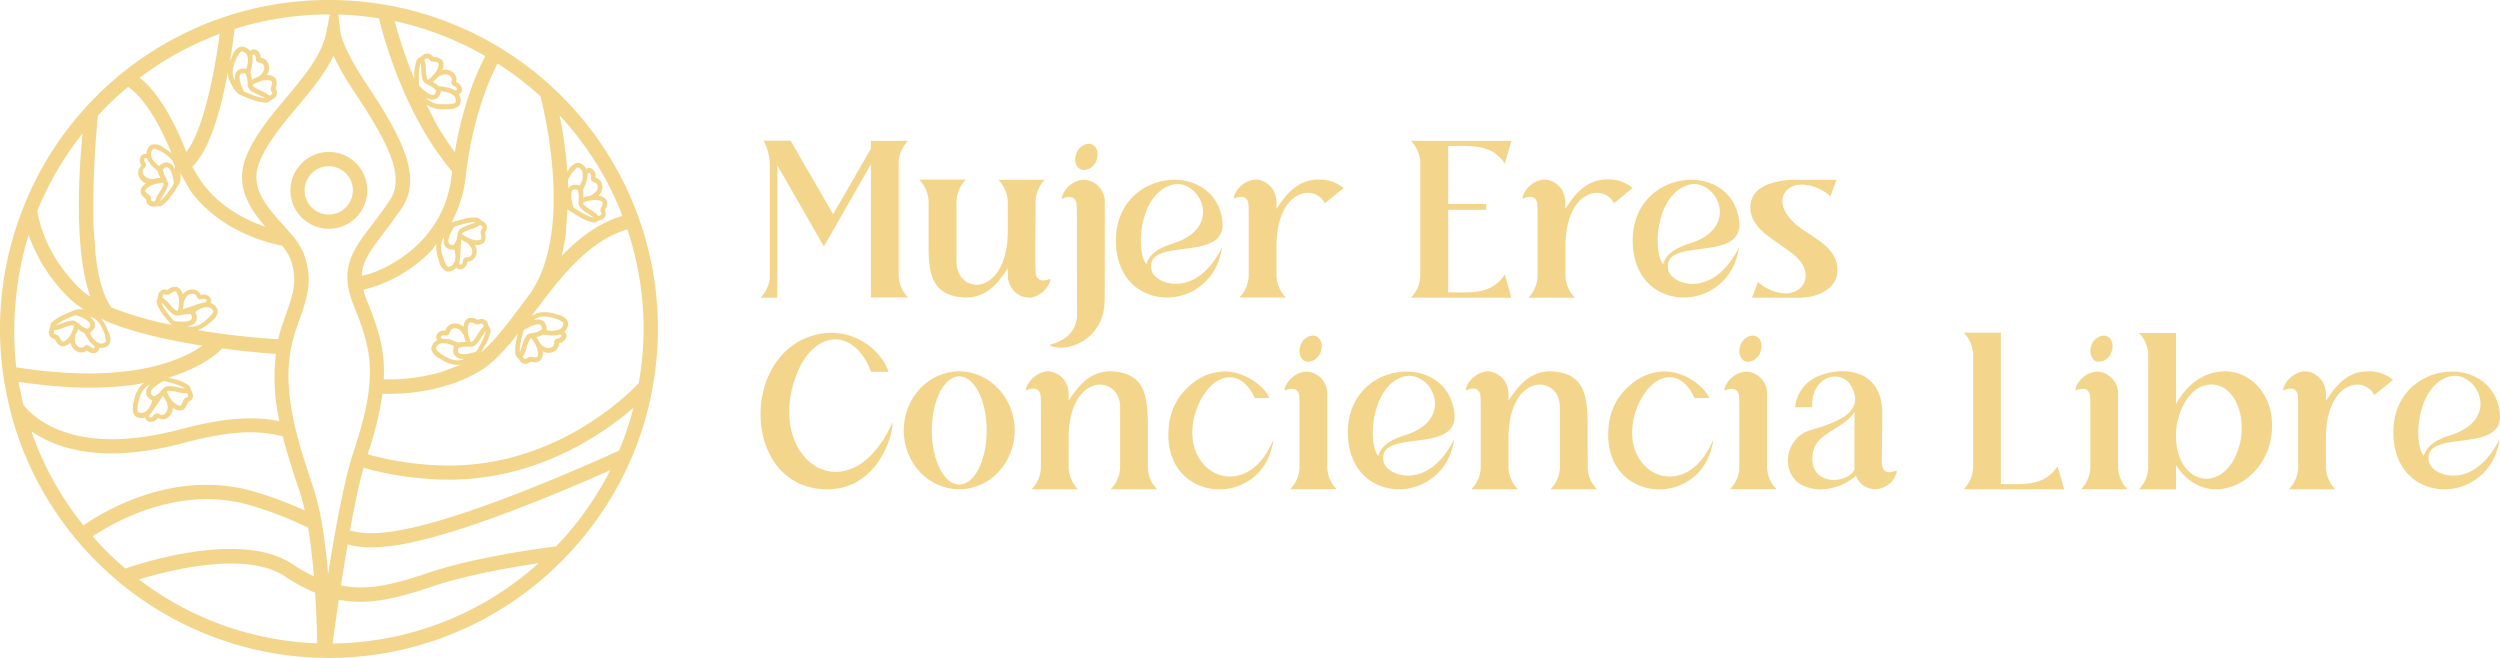 <svg xmlns="http://www.w3.org/2000/svg" id="Capa_1" data-name="Capa 1" viewBox="0 0 637.72 167.79"><defs><style>.cls-1{fill:#f3d68c;}</style></defs><title>icono mujer conciencia</title><path class="cls-1" d="M275.15,110h4.28V76.22c.57,1,11.47,20,11.87,20.72l12-21v34h9.48a8.38,8.38,0,0,1-2.4-5.54V75.54a8.26,8.26,0,0,1,2.4-5.54h-9.48v2c-2.51,4.34-9.24,16-9.64,16.73-2.06-3.6-10.79-18.67-10.84-18.78h-6.91a13,13,0,0,1,1.59,6.22V105A8.34,8.34,0,0,1,275.15,110Z" transform="translate(-81.14 -34.06)"></path><path class="cls-1" d="M343.75,110a4.63,4.63,0,0,0,1.48-.34,6.44,6.44,0,0,0,3.88-4.11.83.83,0,0,0-.17-.35,4.45,4.45,0,0,1-1.71.4,1.76,1.76,0,0,1-1.6-.91c-.28-.46-.34-.34-.4-4.16v-.23c0-4,.06-8.91.06-14.84a8.46,8.46,0,0,1,2.34-5.54H335.81a8.66,8.66,0,0,1,2.4,5.48v7.59c0,9.65-4.34,13.7-8,13.7-2.56,0-4.91-2.06-5.08-5.54V85.41a8.27,8.27,0,0,1,2.4-5.54H315.61a8.51,8.51,0,0,1,2.4,5.54V96.94c0,7.24,1,12.55,9.18,13h.63c5.71-.12,8.51-4.74,10.39-7.42v2.11a6.11,6.11,0,0,0,2.4,4.39l.63.35a4.28,4.28,0,0,0,1.48.51c.17,0,.34.06.46.06Z" transform="translate(-81.14 -34.06)"></path><path class="cls-1" d="M356.81,77.25a2.72,2.72,0,0,0,.92.17,3.5,3.5,0,0,0,3-2.23c.8-1.77.35-3.65-1-4.28a2.47,2.47,0,0,0-.92-.17,3.57,3.57,0,0,0-3,2.23C355,74.68,355.44,76.62,356.81,77.25Z" transform="translate(-81.14 -34.06)"></path><path class="cls-1" d="M353.9,84.32a1.64,1.64,0,0,1,1.6.92c.23.45.29.4.34,3,0,28.2.06,26.48,0,27-.8,5.25-5.37,6.27-7.08,6.84a6.74,6.74,0,0,0,3.08.69,11.56,11.56,0,0,0,11-10.73c.12-1.83.12-1.2.12-26.08v-.74a5.62,5.62,0,0,0-5.31-5.31A6.24,6.24,0,0,0,352,84.38a1.75,1.75,0,0,0,.11.4A4.13,4.13,0,0,1,353.9,84.32Z" transform="translate(-81.14 -34.06)"></path><path class="cls-1" d="M392.88,97.11c-3.48,7.07-8.1,9.36-11.81,9.36-3.31,0-5.88-1.83-6.22-3.6-1.66-8.79,19.46-1.42,18.09-12.5-.86-7-6.39-10.44-12.21-10.44-7.54,0-15.58,5.71-14.9,16.78.57,9,6.68,13.24,13,13.24S391.68,105.55,392.88,97.11Zm-13.3-15.75a5.42,5.42,0,0,1,1.83-.35c6.39,0,11.36,11.25-1,15.13-5.13,1.6-6.33,3.65-6.85,5.31C370.79,98,371.76,84.09,379.58,81.36Z" transform="translate(-81.14 -34.06)"></path><path class="cls-1" d="M417.14,79.87c-5.71.17-8.51,4.8-10.39,7.48V85.18a7.07,7.07,0,0,0-.92-2.8,5.9,5.9,0,0,0-3.59-2.45,1.49,1.49,0,0,1-.51-.06h-.52a6.41,6.41,0,0,0-5.36,4.45,1.63,1.63,0,0,0,.11.4,4.06,4.06,0,0,1,1.77-.45,1.65,1.65,0,0,1,1.6.91c.23.51.34.4.34,4.17v15.06a8.11,8.11,0,0,1-2.4,5.54h11.87a8.45,8.45,0,0,1-2.39-5.48V96.94c0-9.65,4.33-13.7,8-13.7a4.84,4.84,0,0,1,4.34,2.68l4.8-3.88a9.61,9.61,0,0,0-6.17-2.17Z" transform="translate(-81.14 -34.06)"></path><path class="cls-1" d="M441.05,110h25.62L465,104.07c-3.37,5.19-8.5,4.57-14.44,4.57V87.58h9.7V86.09h-9.7V71.31c5.94,0,11.07-.63,14.44,4.51L466.67,70H441.05a8.29,8.29,0,0,1,2.39,5.54v28.87A8.32,8.32,0,0,1,441.05,110Z" transform="translate(-81.14 -34.06)"></path><path class="cls-1" d="M471.41,84.27a1.65,1.65,0,0,1,1.6.91c.23.51.34.4.34,4.17v15.06A8.11,8.11,0,0,1,471,110h11.87a8.46,8.46,0,0,1-2.4-5.48V96.94c0-9.65,4.34-13.7,8.05-13.7a4.84,4.84,0,0,1,4.34,2.68L497.6,82a9.57,9.57,0,0,0-6.16-2.17h-.63c-5.7.17-8.5,4.8-10.39,7.48V85.18a6.9,6.9,0,0,0-.91-2.8,5.9,5.9,0,0,0-3.59-2.45,1.51,1.51,0,0,1-.52-.06h-.51a6.43,6.43,0,0,0-5.37,4.45,1.34,1.34,0,0,0,.12.4A4,4,0,0,1,471.41,84.27Z" transform="translate(-81.14 -34.06)"></path><path class="cls-1" d="M512.9,106.47c-3.31,0-5.88-1.83-6.22-3.6-1.65-8.79,19.46-1.42,18.09-12.5-.86-7-6.39-10.44-12.21-10.44-7.53,0-15.58,5.71-14.9,16.78.57,9,6.68,13.24,13,13.24s12.9-4.4,14.09-12.84C521.23,104.18,516.61,106.47,512.9,106.47Zm-1.48-25.11a5.37,5.37,0,0,1,1.82-.35c6.4,0,11.36,11.25-1,15.13-5.14,1.6-6.34,3.65-6.85,5.31C502.63,98,503.6,84.09,511.42,81.36Z" transform="translate(-81.14 -34.06)"></path><path class="cls-1" d="M539.67,99.91c4.05,4.1,1.71,9-3.09,9a11.44,11.44,0,0,1-7-2.91l-1.54,4h12.15a14.14,14.14,0,0,0,3.37-.4c3-.8,5.82-2.63,6.22-5.71.69-5.59-4.16-8.16-8.38-11-8.57-5.64-6.11-11.75-.52-11.75a11.53,11.53,0,0,1,7.19,3l1.54-4.22h-10.5a21.57,21.57,0,0,0-4.79.52c-4,.91-6.8,2.85-6.68,6.9C527.91,93.28,535.78,96,539.67,99.91Z" transform="translate(-81.14 -34.06)"></path><path class="cls-1" d="M294.32,154.42c-8.5,0-15.35-11.08-9.93-24.95,2.23-5.76,6.05-8.84,9.82-8.84,3.48,0,7,2.62,9.13,8.27h4.45c-1.31-4.22-6.73-9.92-14.55-9.92a14.73,14.73,0,0,0-3.09.28c-20.6,3.94-20.14,39.89,2.29,39.61,12.55-.17,16.55-13.7,16.38-17.07C304.77,150.76,299.29,154.42,294.32,154.42Z" transform="translate(-81.14 -34.06)"></path><path class="cls-1" d="M325.83,128.79c-7.82,0-14.16,6.74-14.16,15.07s6.34,15,14.16,15,14.15-6.74,14.15-15S333.65,128.79,325.83,128.79Zm0,28.88c-3.88,0-7-6.22-7-13.81s3.14-13.81,7-13.81,7,6.16,7,13.81S329.71,157.67,325.83,157.67Z" transform="translate(-81.14 -34.06)"></path><path class="cls-1" d="M373.94,141.86c-.12-7.25-1-12.61-9.19-13.07h-.63c-5.71.17-8.51,4.8-10.39,7.48V134.1a7,7,0,0,0-.91-2.8,5.92,5.92,0,0,0-3.59-2.45,1.51,1.51,0,0,1-.52-.06h-.51a6.57,6.57,0,0,0-5.37,4.45,1.34,1.34,0,0,0,.12.4,4,4,0,0,1,1.77-.45,1.65,1.65,0,0,1,1.6.91c.22.51.34.4.34,4.16v15.07a8.15,8.15,0,0,1-2.4,5.54h11.87a8.46,8.46,0,0,1-2.4-5.48v-7.53c0-9.65,4.34-13.7,8-13.7,2.63,0,5,2.05,5.14,5.53v15.64a8.38,8.38,0,0,1-2.4,5.54h11.87a8,8,0,0,1-2.39-5.54Z" transform="translate(-81.14 -34.06)"></path><path class="cls-1" d="M394.88,155.61c-6.28,0-11.7-6.84-8.79-16.32,1.71-5.42,5.25-9,8.73-9,2.34,0,4.68,1.6,6.4,5.31h3.7c-.57-2-5.36-6.79-11.47-6.79a13.5,13.5,0,0,0-8.67,3.48,15.36,15.36,0,0,0-5.48,10.5c-1.14,10.68,5.82,16.1,12.9,16.1,6.28,0,12.67-4.23,13.81-12.79C403.27,152.82,398.93,155.61,394.88,155.61Z" transform="translate(-81.14 -34.06)"></path><path class="cls-1" d="M414.91,126.34a3.6,3.6,0,0,0,3-2.23c.79-1.77.34-3.65-1-4.28a2.72,2.72,0,0,0-.92-.17,3.59,3.59,0,0,0-3,2.23c-.74,1.71-.29,3.65,1,4.28A2.62,2.62,0,0,0,414.91,126.34Z" transform="translate(-81.14 -34.06)"></path><path class="cls-1" d="M419.7,145.06v-10.9a5.57,5.57,0,0,0-5.3-5.31,6.26,6.26,0,0,0-5.6,4.45,1.43,1.43,0,0,0,.12.4,4.06,4.06,0,0,1,1.77-.46,1.65,1.65,0,0,1,1.6.92c.22.45.28.4.34,3v16.15a8.15,8.15,0,0,1-2.4,5.54H422.1a8.43,8.43,0,0,1-2.4-5.54Z" transform="translate(-81.14 -34.06)"></path><path class="cls-1" d="M452.12,139.29c-.86-7-6.39-10.44-12.21-10.44-7.54,0-15.58,5.71-14.9,16.78.57,9,6.68,13.24,13,13.24s12.89-4.4,14.09-12.84c-3.48,7.07-8.1,9.36-11.81,9.36-3.31,0-5.88-1.83-6.22-3.6C432.37,143,453.49,150.36,452.12,139.29Zm-19.41,11.07c-2.74-3.42-1.77-17.35,6.05-20.09a5.65,5.65,0,0,1,1.83-.34c6.39,0,11.36,11.24-1,15.13C434.43,146.65,433.23,148.71,432.71,150.36Z" transform="translate(-81.14 -34.06)"></path><path class="cls-1" d="M486.13,141.86c-.11-7.25-1-12.61-9.19-13.07h-.62c-5.71.17-8.51,4.8-10.39,7.48V134.1a7.07,7.07,0,0,0-.92-2.8,5.9,5.9,0,0,0-3.59-2.45,1.49,1.49,0,0,1-.51-.06h-.52a6.55,6.55,0,0,0-5.36,4.45,1.28,1.28,0,0,0,.11.4,4.06,4.06,0,0,1,1.77-.45,1.65,1.65,0,0,1,1.6.91c.23.51.34.4.34,4.16v15.07a8.11,8.11,0,0,1-2.4,5.54h11.87a8.4,8.4,0,0,1-2.39-5.48v-7.53c0-9.65,4.33-13.7,8-13.7,2.62,0,5,2.05,5.13,5.53v15.64a8.42,8.42,0,0,1-2.39,5.54h11.87a8.05,8.05,0,0,1-2.4-5.54Z" transform="translate(-81.14 -34.06)"></path><path class="cls-1" d="M507.07,155.61c-6.28,0-11.69-6.84-8.78-16.32,1.71-5.42,5.24-9,8.73-9,2.34,0,4.68,1.6,6.39,5.31h3.71c-.57-2-5.37-6.79-11.48-6.79a13.52,13.52,0,0,0-8.67,3.48,15.4,15.4,0,0,0-5.48,10.5c-1.14,10.68,5.83,16.1,12.9,16.1,6.28,0,12.67-4.23,13.81-12.79C515.46,152.82,511.13,155.61,507.07,155.61Z" transform="translate(-81.14 -34.06)"></path><path class="cls-1" d="M526.19,126.17a2.71,2.71,0,0,0,.91.17,3.6,3.6,0,0,0,3-2.23c.8-1.77.34-3.65-1-4.28a2.66,2.66,0,0,0-.91-.17,3.6,3.6,0,0,0-3,2.23C524.42,123.6,524.88,125.54,526.19,126.17Z" transform="translate(-81.14 -34.06)"></path><path class="cls-1" d="M531.9,145.06v-10.9a5.58,5.58,0,0,0-5.31-5.31A6.24,6.24,0,0,0,521,133.3a1.75,1.75,0,0,0,.11.4,4.1,4.1,0,0,1,1.77-.46,1.65,1.65,0,0,1,1.6.92c.23.45.29.4.34,3v16.15a8.11,8.11,0,0,1-2.4,5.54h11.87a8.42,8.42,0,0,1-2.39-5.54Z" transform="translate(-81.14 -34.06)"></path><path class="cls-1" d="M563.11,154.53c-1.14,0-1.71-.74-1.88-1.88-.11-.57,0-4.74.06-13s-5.08-10.9-10.22-10.9A16.37,16.37,0,0,0,545,130a9.45,9.45,0,0,0-5.94,7.93h4.34v-.28c-.12-5,3-7.54,5.82-7.54a4.68,4.68,0,0,1,4.22,2.57c3.54,6.68-3.82,9.13-10.39,11.07-7.36,2.12-8,12.73-.63,14.67a11.85,11.85,0,0,0,3.38.46,13.89,13.89,0,0,0,8.78-3.48,5.11,5.11,0,0,0,4.86,3.42,5.73,5.73,0,0,0,5.53-4.34c.06-.11-.06-.23-.12-.4A4.66,4.66,0,0,1,563.11,154.53Zm-8.9-.8c-.57,1.66-3,2.74-5.31,2.74-2.57,0-5.19-1.37-5.42-4.74-.57-7.47,7.31-7.36,10.73-12.61C554.21,139.52,554.15,153.39,554.21,153.73Z" transform="translate(-81.14 -34.06)"></path><path class="cls-1" d="M591.53,157.56V118.92h-9.47a8.36,8.36,0,0,1,2.4,5.53v28.88a8.38,8.38,0,0,1-2.4,5.54h25.62L606,153C602.61,158.13,597.47,157.56,591.53,157.56Z" transform="translate(-81.14 -34.06)"></path><path class="cls-1" d="M621.44,145.06v-10.9a5.58,5.58,0,0,0-5.31-5.31,6.24,6.24,0,0,0-5.59,4.45,1.75,1.75,0,0,0,.11.4,4.1,4.1,0,0,1,1.77-.46,1.65,1.65,0,0,1,1.6.92c.23.45.29.4.34,3v16.15a8.11,8.11,0,0,1-2.4,5.54h11.87a8.42,8.42,0,0,1-2.39-5.54Z" transform="translate(-81.14 -34.06)"></path><path class="cls-1" d="M615.73,126.17a2.66,2.66,0,0,0,.91.17,3.6,3.6,0,0,0,3-2.23c.8-1.77.34-3.65-1-4.28a2.66,2.66,0,0,0-.91-.17,3.6,3.6,0,0,0-3,2.23C614,123.6,614.42,125.54,615.73,126.17Z" transform="translate(-81.14 -34.06)"></path><path class="cls-1" d="M649,128.79c-5.54-.11-10.11,3.37-12.79,8.39V119h-9.47a8.24,8.24,0,0,1,2.39,5.47v28.88a8.32,8.32,0,0,1-2.39,5.54h9.47V152.7c2.74,4.28,6.5,6.17,10.22,6.17,7.7,0,15.41-7.88,14.15-18.44C659.85,134.1,655.22,129,649,128.79Zm2.28,21.92c-1.89,3.76-4.68,5.47-7.31,5.47-3.88,0-7.47-3.71-7.76-10.15v-1.71c.23-4.51,2.91-11.42,8.1-12.1C651.74,131.19,655.39,142.49,651.23,150.71Z" transform="translate(-81.14 -34.06)"></path><path class="cls-1" d="M684.84,128.79c-5.71.17-8.5,4.8-10.39,7.48V134.1a7,7,0,0,0-.91-2.8,5.92,5.92,0,0,0-3.6-2.45,1.49,1.49,0,0,1-.51-.06h-.51a6.42,6.42,0,0,0-5.37,4.45,1.34,1.34,0,0,0,.12.4,4,4,0,0,1,1.76-.45,1.64,1.64,0,0,1,1.6.91c.23.51.34.4.34,4.16v15.07a8.14,8.14,0,0,1-2.39,5.54h11.87a8.46,8.46,0,0,1-2.4-5.48v-7.53c0-9.65,4.34-13.7,8-13.7a4.85,4.85,0,0,1,4.34,2.68l4.79-3.88a9.55,9.55,0,0,0-6.16-2.17Z" transform="translate(-81.14 -34.06)"></path><path class="cls-1" d="M706.93,155.39c-3.31,0-5.88-1.83-6.22-3.6-1.66-8.79,19.46-1.43,18.09-12.5-.86-7-6.39-10.44-12.21-10.44-7.54,0-15.58,5.71-14.9,16.78.57,9,6.68,13.24,13,13.24s12.89-4.4,14.09-12.84C715.26,153.1,710.64,155.39,706.93,155.39Zm-1.49-25.12a5.65,5.65,0,0,1,1.83-.34c6.39,0,11.36,11.24-1,15.13-5.13,1.59-6.33,3.65-6.85,5.3C696.65,146.94,697.62,133,705.44,130.27Z" transform="translate(-81.14 -34.06)"></path><path class="cls-1" d="M174.83,82.62a9.8,9.8,0,1,0-9.8,9.8A9.81,9.81,0,0,0,174.83,82.62ZM165,88.78a6.16,6.16,0,1,1,6.16-6.16A6.17,6.17,0,0,1,165,88.78Z" transform="translate(-81.14 -34.06)"></path><path class="cls-1" d="M165,34.06A83.74,83.74,0,0,0,87.57,85.78c-.14.32-.27.65-.39,1l-.19.49a83.42,83.42,0,0,0-3.77,49.2l.12.54c.15.66.3,1.33.47,2a83.64,83.64,0,0,0,26.39,42.4c.62.54,1.23,1.07,1.86,1.59a83.73,83.73,0,0,0,112.79-6.25l.86-.9.25-.27a83.8,83.8,0,0,0,16-24.09l.16-.34c.06-.14.13-.29.19-.44a83,83,0,0,0,5.22-17.39l.13-.72A83.8,83.8,0,0,0,165,34.06Zm74.89,55.07c-5.33,1.57-10.31,4.85-15.48,10.22.41-1.67.75-3.43,1-5.26l.51-6.65a4.16,4.16,0,0,0,.36.29l.14.1.14.09c.41.28.82.53,1.2.77l1.13.67.13.07a11,11,0,0,0,3.22,1.33,1.54,1.54,0,0,0,1.29-.23.86.86,0,0,0,.13-.14,3,3,0,0,0,.72-.2,1.76,1.76,0,0,0,1.26-1.33,1.88,1.88,0,0,0-.13-1h0a.79.79,0,0,1,.06-.49,2.54,2.54,0,0,0,.27-2.29A2.67,2.67,0,0,0,233.79,84h0a3.05,3.05,0,0,0,1-2.42,2.32,2.32,0,0,0-1.75-2.2,2.13,2.13,0,0,0-.56-2,1.38,1.38,0,0,0-1.15-.47,1.42,1.42,0,0,0-.65.25,2.93,2.93,0,0,0-1.51-1.43,1.53,1.53,0,0,0-1.24,0,4,4,0,0,0-1.31,1,6,6,0,0,0-.66,1l-.08.14a117.25,117.25,0,0,0-2-14.37A79.6,79.6,0,0,1,239.92,89.13ZM231,78.48c.22-.28.37-.37.43-.38a.32.32,0,0,1,.17.12,1,1,0,0,1,.24,1,1,1,0,0,0,.62,1.22c.52.17,1,.34,1.12,1.22S233,83.33,231.68,84a9.65,9.65,0,0,0-1.13.26l-.43.13-.18.05a5.13,5.13,0,0,0-.13-1.87,18.91,18.91,0,0,0,1-2.35h0l0,0h0s0-.06,0-.08,0-.15,0-.24A6.13,6.13,0,0,0,231,79,2.57,2.57,0,0,0,231,78.48Zm3.46,9.77a.76.76,0,0,1,.06.48c0,.06-.17.23-.5.36l-.26.08a7.35,7.35,0,0,0-2-1.62,9.52,9.52,0,0,1-1.83-1.43,1.09,1.09,0,0,1,0-.41,11.75,11.75,0,0,1,2.09-.56,5.27,5.27,0,0,1,1.34-.06c1.18.13,1.46.44,1.54.58a.48.48,0,0,1,0,.22,2.83,2.83,0,0,1-.34,1A1.37,1.37,0,0,0,234.43,88.25Zm-3.31.31a14.07,14.07,0,0,1,1.38,1l-.36-.07a8.36,8.36,0,0,1-1-.36,17.24,17.24,0,0,1-1.8-.92l-.49-.28c-.43-.26-.9-.56-1.43-.9h0c0-.13-.1-.32-.19-.64l-.06-.21c-.42-1.66-.45-2.94-.07-3.49a.72.72,0,0,1,.64-.3c.54,0,.71.15.76.21s0,.06.06.12l.2,1.24c0,.23,0,.47-.05.75l0,.47v.12h0v.17A2.24,2.24,0,0,0,229,86.8,9.62,9.62,0,0,0,231.12,88.56ZM229,82.93Zm.72-3.18a11.64,11.64,0,0,1-.49,1.32l-.27.36a2.39,2.39,0,0,0-1.2-.23,1.88,1.88,0,0,0-1.58.82,1.3,1.3,0,0,0-.08.17c0-.76-.05-1.51-.08-2.26.19-.37.4-.73.63-1.1l.33-.55.24-.32a.92.92,0,0,1,.15-.14l.14-.13.08-.1h0a3.11,3.11,0,0,1,.78-.77.37.37,0,0,1,.31,0,1.81,1.81,0,0,1,1.11,1.43l0,.15a3.35,3.35,0,0,1,0,.55A3.86,3.86,0,0,1,229.67,79.75Zm5.59,8.11v0h0Zm0,0h0ZM219,58.62c1.07,4.16,8.07,33.24-1.94,49.25l-.36.58.07,0c-.84,1.09-1.66,2.19-2.47,3.27l-.19.26c-3.37,4.49-6.83,9.1-10.32,12,.15-.25.31-.5.44-.74.24-.4.45-.79.64-1.15L205,122a10.67,10.67,0,0,0,1.22-3.25,1.52,1.52,0,0,0-.26-1.29l-.14-.12a4.68,4.68,0,0,0-.22-.72,1.77,1.77,0,0,0-1.37-1.21,1.79,1.79,0,0,0-1,.16h0a.75.75,0,0,1-.49-.05,2.58,2.58,0,0,0-2.3-.2,2.72,2.72,0,0,0-1.07,2.13h0a3,3,0,0,0-2.44-.87,2.31,2.31,0,0,0-2.15,1.81,2.12,2.12,0,0,0-1.93.62,1.32,1.32,0,0,0-.43,1.16,1.23,1.23,0,0,0,.27.65,2.94,2.94,0,0,0-1.39,1.55,1.57,1.57,0,0,0,0,1.24,4,4,0,0,0,1,1.27,5.4,5.4,0,0,0,1,.64l.32.18a8.15,8.15,0,0,0,4.17,1.45,6.26,6.26,0,0,0,1-.12l-5,1.9a49.79,49.79,0,0,1-14.76,1.91c.4-7.73-1.49-13.12-4.39-20.37a22,22,0,0,1-.83-2.49,35.94,35.94,0,0,0,17.58-10.24l1.08-1.48a8.77,8.77,0,0,0,.54,4l.1.36a5.92,5.92,0,0,0,.4,1.11,3.87,3.87,0,0,0,1,1.25,1.55,1.55,0,0,0,1.21.31,3,3,0,0,0,1.81-1,1.44,1.44,0,0,0,.58.41,1.36,1.36,0,0,0,1.22-.17,2.1,2.1,0,0,0,1-1.75,2.32,2.32,0,0,0,2.25-1.69,3,3,0,0,0-.31-2.58h0a2.65,2.65,0,0,0,2.31-.57,2.53,2.53,0,0,0,.31-2.28.72.72,0,0,1,.07-.5h0a1.67,1.67,0,0,0-.51-2.53,4.43,4.43,0,0,0-.65-.37,1.29,1.29,0,0,0-.09-.16,1.52,1.52,0,0,0-1.2-.55,10.78,10.78,0,0,0-3.44.48l-.15,0c-.4.1-.82.22-1.27.36l-1.34.44,0,0A31.75,31.75,0,0,0,199.9,79.4c1.73-15.6,6.32-25.64,8.16-29.15A81,81,0,0,1,219,58.62Zm5.76,57.7a.4.4,0,0,1,.09.3,1.8,1.8,0,0,1-1.05,1.47l-.14.06a2.63,2.63,0,0,1-.52.17,4,4,0,0,1-.79.12,10.87,10.87,0,0,1-1.41-.09l-.42-.15a2.65,2.65,0,0,0-.12-1.22,1.91,1.91,0,0,0-1.25-1.28,3.21,3.21,0,0,0-1.76,0s0,0,0,0l.06-.19.25-.15a4.7,4.7,0,0,1,2.56-.57,5.74,5.74,0,0,1,.82.1c.41.07.84.18,1.28.3l.61.16a2.84,2.84,0,0,1,.38.13c.14.07.17.1.17.11l.18.09.11.06h0A3.54,3.54,0,0,1,224.77,116.32Zm-8.58,9.81,0,0h0l0,0Zm0,0h0v0Zm-.62-.69a.66.66,0,0,1-.44.2.93.93,0,0,1-.48-.38,2.3,2.3,0,0,1-.15-.23,7.21,7.21,0,0,0,1-2.36,9.17,9.17,0,0,1,.85-2.16,1.07,1.07,0,0,1,.37-.17,11.64,11.64,0,0,1,1.14,1.85,5,5,0,0,1,.44,1.26c.21,1.17,0,1.53-.11,1.64a.48.48,0,0,1-.2.11,2.88,2.88,0,0,1-1-.06A1.4,1.4,0,0,0,215.57,125.44Zm2.73-4.87c-.06-.1-.13-.19-.25-.36a1.63,1.63,0,0,0-.11-.17,5.19,5.19,0,0,0,1.76-.65,17.48,17.48,0,0,0,2.53.24h.15l.23,0a8.33,8.33,0,0,0,.87-.12l.46-.15c.33.12.47.25.49.3a.32.32,0,0,1-.06.19,1,1,0,0,1-.85.51,1,1,0,0,0-1,.94c0,.55,0,1.11-.85,1.42s-1.8,0-2.8-1.1A11.44,11.44,0,0,0,218.3,120.57Zm.8-1.91h0Zm-.3-1.82a.71.71,0,0,1,.48.52c.17.51.05.72,0,.78s0,0-.1.1l-1.12.55-.74.17-.45.1-.13,0h0l-.16,0a2.14,2.14,0,0,0-1.19.64,9,9,0,0,0-1.07,2.58,16.13,16.13,0,0,1-.57,1.62,3.07,3.07,0,0,1,0-.38,5.81,5.81,0,0,1,.05-1.06,19.45,19.45,0,0,1,.37-2c0-.17.08-.35.13-.54.12-.49.27-1,.45-1.63h0l.55-.37.19-.11C217,117,218.16,116.63,218.8,116.84Zm-26.42,6.26a.36.36,0,0,1,0-.32,1.79,1.79,0,0,1,1.39-1.15l.15,0a3.32,3.32,0,0,1,.55,0,4.64,4.64,0,0,1,.79.09,9.39,9.39,0,0,1,1.34.45l.37.25a2.45,2.45,0,0,0-.2,1.21,1.93,1.93,0,0,0,.87,1.56,3.22,3.22,0,0,0,1.72.41h0l-.1.16-.29.08a4.58,4.58,0,0,1-2.62-.11,5.45,5.45,0,0,1-.76-.3,13.08,13.08,0,0,1-1.16-.62l-.56-.31a1.72,1.72,0,0,1-.32-.23c-.12-.1-.14-.14-.15-.14l-.14-.14-.1-.08h0A3,3,0,0,1,192.38,123.1Zm10.8-7.27h0v0Zm0,0h0l0,0h0Zm.44.85a.69.69,0,0,1,.47-.08c.06,0,.23.16.38.49a1.6,1.6,0,0,1,.08.26,7.75,7.75,0,0,0-1.56,2,9,9,0,0,1-1.37,1.87,1.2,1.2,0,0,1-.41.06,13,13,0,0,1-.62-2.07,5,5,0,0,1-.1-1.34c.09-1.18.4-1.47.53-1.55a.38.38,0,0,1,.22,0,2.74,2.74,0,0,1,1,.31A1.41,1.41,0,0,0,203.61,116.65Zm-2.9,5.82h.3a2.2,2.2,0,0,0,1.31-.31A9.45,9.45,0,0,0,204,120c.28-.43.69-1.08,1-1.42,0,.09,0,.22-.06.37a8.92,8.92,0,0,1-.33,1,17.51,17.51,0,0,1-.86,1.83c-.08.16-.17.32-.27.49-.24.44-.53.92-.85,1.46h0l-.63.21-.21.06c-1.65.48-2.92.54-3.48.18a.71.71,0,0,1-.33-.63c0-.53.13-.71.18-.76s.07,0,.13-.06l1.23-.25.75,0Zm-2.25-.19Zm-.4-.84a16.62,16.62,0,0,0-2.38-.89h-.06l-.08,0-.24,0c-.29,0-.64-.09-.87-.1l-.48,0c-.29-.2-.39-.36-.4-.41a.35.35,0,0,1,.11-.17,1,1,0,0,1,1-.28,1,1,0,0,0,1.2-.65c.15-.52.3-1.07,1.19-1.16s1.72.51,2.42,1.79a11,11,0,0,0,.29,1.13c0,.11.07.22.14.42a1.34,1.34,0,0,1,.07.18A5.12,5.12,0,0,0,198.06,121.44ZM197,91.91c.59-.2,1.12-.37,1.61-.51l.54-.15a18.91,18.91,0,0,1,2-.44,7.55,7.55,0,0,1,1.06-.09h.37a13.85,13.85,0,0,1-1.59.64,9.2,9.2,0,0,0-2.54,1.16,2.18,2.18,0,0,0-.6,1.21l0,.17h0l0,.12-.09.47c0,.27-.09.5-.14.73L197,96.38c0,.05,0,.08-.09.1s-.27.17-.78,0a.72.72,0,0,1-.54-.46c-.23-.63.12-1.85.94-3.36l.11-.19c.17-.28.27-.45.35-.57Zm6.84,2a2.68,2.68,0,0,1,.09,1,.38.38,0,0,1-.1.2c-.1.11-.45.34-1.63.17a4.81,4.81,0,0,1-1.28-.39A12.2,12.2,0,0,1,199,93.81a1,1,0,0,1,.16-.38,9.89,9.89,0,0,1,2.12-.92,7.37,7.37,0,0,0,2.33-1.08l.23.15c.29.21.4.41.4.47a.76.76,0,0,1-.18.44A1.41,1.41,0,0,0,203.83,93.88Zm-5.31,5.55h0v0h0l.25-4.31.17.11.37.23a11.31,11.31,0,0,0,1,.53c1.09,1,1.5,1.89,1.21,2.76s-.85.87-1.39.9a1,1,0,0,0-.91,1,.92.92,0,0,1-.47.87.3.3,0,0,1-.19.07c-.06,0-.19-.15-.32-.48.05-.15.09-.3.13-.46s.07-.58.09-.87c0-.09,0-.19,0-.24S198.52,99.45,198.52,99.43Zm-1.08-3.16ZM194.13,95c.05-.08.09-.17.15-.26l.18-.06s0,0,0,0a3.13,3.13,0,0,0,0,1.76,1.9,1.9,0,0,0,1.32,1.2,2.46,2.46,0,0,0,1.22.07l.17.42a11.27,11.27,0,0,1,.14,1.4,3.92,3.92,0,0,1-.09.8,2.46,2.46,0,0,1-.15.53L197,101a1.8,1.8,0,0,1-1.43,1.1.39.39,0,0,1-.31-.08,3.28,3.28,0,0,1-.56-.94h0l0-.12-.11-.17a.53.53,0,0,1-.11-.17,1.86,1.86,0,0,1-.14-.37l-.19-.61c-.13-.43-.26-.85-.35-1.27a5.52,5.52,0,0,1-.12-.8A4.66,4.66,0,0,1,194.13,95Zm10.67-1.88h0Zm0,0h0l0,0h0Zm.14-44.73c-1.85,3.44-5.61,11.6-7.78,24.48a75.23,75.23,0,0,1-4.67-7.1l-2.58-5.09a5.81,5.81,0,0,0,.66.48,8.18,8.18,0,0,0,4.36.76h.37a5.43,5.43,0,0,0,1.18-.07A4,4,0,0,0,198,61.2a1.58,1.58,0,0,0,.63-1.08,2.89,2.89,0,0,0-.46-2,1.38,1.38,0,0,0,.56-.44,1.36,1.36,0,0,0,.18-1.22A2.11,2.11,0,0,0,197.49,55a2.33,2.33,0,0,0-1-2.63,3,3,0,0,0-2.56-.43h0a2.67,2.67,0,0,0,.1-2.38,2.54,2.54,0,0,0-2.1-.94.73.73,0,0,1-.45-.2h0a1.91,1.91,0,0,0-.79-.62,1.75,1.75,0,0,0-1.79.4,4.22,4.22,0,0,0-.54.51l-.18,0a1.57,1.57,0,0,0-.86,1,11,11,0,0,0-.51,3.44v1a120.18,120.18,0,0,1-5-14.7A79.59,79.59,0,0,1,204.93,48.36Zm-13.59.27h0l0,0h0Zm0,0,0,0v0Zm.46,1.15a2.82,2.82,0,0,1,1,.2.39.39,0,0,1,.16.15c.08.14.2.54-.29,1.62a5.36,5.36,0,0,1-.74,1.12,13.24,13.24,0,0,1-1.55,1.51c-.25-.16-.31-.23-.32-.26a9.8,9.8,0,0,1-.3-2.3,7.17,7.17,0,0,0-.37-2.53l.2-.19a1.07,1.07,0,0,1,.56-.25.7.7,0,0,1,.38.31A1.4,1.4,0,0,0,191.83,49.77ZM197,56.05a.94.94,0,0,1,.7.7c0,.1,0,.18,0,.2s-.19.14-.55.17a3.89,3.89,0,0,0-.4-.25c-.21-.1-.54-.23-.82-.33l-.21-.1-.08,0h-.07a17.24,17.24,0,0,0-2.51-.38A5.13,5.13,0,0,0,191.55,55l.14-.13.33-.29c.28-.28.56-.56.81-.85,1.22-.78,2.23-.91,3-.38a1.24,1.24,0,0,1,.47,1.58A1,1,0,0,0,197,56.05Zm-.83,4.48-.13,0-.19.05a.54.54,0,0,1-.19.06,2.85,2.85,0,0,1-.4,0h-.64c-.45,0-.89,0-1.31,0a7.17,7.17,0,0,1-.81-.11,4.62,4.62,0,0,1-2.35-1.18l-.21-.21V59h0a3.21,3.21,0,0,0,1.7.47,1.9,1.9,0,0,0,1.52-.94,2.53,2.53,0,0,0,.42-1.15l.44,0a10.34,10.34,0,0,1,1.39.26,4.42,4.42,0,0,1,.74.3,3.64,3.64,0,0,1,.46.3l.12.09a1.81,1.81,0,0,1,.66,1.69.42.42,0,0,1-.17.27,3.33,3.33,0,0,1-1.05.27Zm-3.86-4h0ZM190,55.51l.15.08h0l.11.06.42.21c.25.12.46.23.67.35l.95.81c0,.06.07.07.08.11s.08.31-.21.76a.73.73,0,0,1-.59.39c-.67,0-1.75-.64-3-1.85l-.15-.16-.45-.49h0c0-.62,0-1.18,0-1.69,0-.19,0-.37,0-.56,0-.78.06-1.46.13-2a8.42,8.42,0,0,1,.21-1.05l.12-.35c.09.44.13,1.2.17,1.71a9.11,9.11,0,0,0,.39,2.76A2.23,2.23,0,0,0,190,55.51Zm-12.2-16.77c1.52,6.19,6.91,25.17,18.63,39l0,.27c0,.31-.08.62-.12,1-1.91,17.21-17.43,24.43-22.89,25.4.09-3.67,2.19-6.44,5.55-10.86,1.42-1.86,3-4,4.71-6.49,5-7.56.68-17-9.12-31.66-5.86-8.78-6.55-12.88-6.55-12.9l-.58-4.73A79.6,79.6,0,0,1,177.81,38.74ZM139.29,52.5a3.27,3.27,0,0,0,0,.54,7.06,7.06,0,0,0,1,2.79A5.38,5.38,0,0,0,141,57l.49.58a2.27,2.27,0,0,0,.3.27l.1.11a1.69,1.69,0,0,0,.5.28l.15.07.16.07c.45.21.89.39,1.3.57s.84.33,1.23.48l.14,0a10.74,10.74,0,0,0,3.39.79,1.51,1.51,0,0,0,1.24-.43l.1-.15a3.89,3.89,0,0,0,.68-.32,1.74,1.74,0,0,0,1-1.51,1.87,1.87,0,0,0-.28-1h0a.65.65,0,0,1,0-.49,2.57,2.57,0,0,0-.1-2.3,2.67,2.67,0,0,0-2.25-.79h0a3.06,3.06,0,0,0,.55-2.54,2.32,2.32,0,0,0-2.08-1.89,2.08,2.08,0,0,0-.87-1.83,1.34,1.34,0,0,0-1.2-.29,1.43,1.43,0,0,0-.61.36A2.94,2.94,0,0,0,143.2,46a1.57,1.57,0,0,0-1.23.19,4.2,4.2,0,0,0-1.14,1.16,5.66,5.66,0,0,0-.49,1.07l-.14.34c-.14.33-.28.66-.4,1,.64-3.8,1-6.92,1.19-8.32a80,80,0,0,1,24-3.69h.29l-.93,4.66c-1.16,5.78-5.56,11-10.22,16.59-3.95,4.71-8,9.57-10.2,15-3,7.55,1,13.41,4.92,17.9-5.79-1.94-14.14-6.21-18.64-15.36,3-2.84,5.68-8.94,7.84-18.17Zm6.27-2.78a8.36,8.36,0,0,0,0-.88c0-.16-.05-.32-.08-.47.16-.32.3-.43.36-.45A.46.46,0,0,1,146,48a.92.92,0,0,1,.39.91,1,1,0,0,0,.81,1.11c.54.08,1.09.16,1.3,1s-.29,1.78-1.46,2.64c-.36.12-.73.27-1.09.43l-.39.2-.17.09a5.21,5.21,0,0,0-.43-1.83,16.45,16.45,0,0,0,.57-2.48h0V50h0s0-.06,0-.08A2.09,2.09,0,0,0,145.56,49.72Zm4.88,7.74a.74.74,0,0,1,.14.46.91.91,0,0,1-.44.43l-.24.12a7.48,7.48,0,0,0-2.22-1.28,9.55,9.55,0,0,1-2-1.12,1,1,0,0,1-.12-.39,11.33,11.33,0,0,1,2-.89,4.49,4.49,0,0,1,1.31-.27c1.19-.07,1.51.2,1.61.32a.4.4,0,0,1,.08.21,2.73,2.73,0,0,1-.19,1A1.41,1.41,0,0,0,150.44,57.46Zm-3.22.83a14.54,14.54,0,0,1,1.53.78l-.37,0a7.65,7.65,0,0,1-1-.19c-.54-.14-1.18-.35-1.92-.62l-.52-.2-1.56-.66h0c-.07-.12-.16-.3-.3-.6l-.08-.2c-.69-1.57-.92-2.82-.63-3.43a.7.7,0,0,1,.58-.4,1,1,0,0,1,.78.08s0,.06.08.12l.4,1.18c0,.24.05.48.07.75s0,.31,0,.47l0,.12h0l0,.16a2.2,2.2,0,0,0,.48,1.27A9.37,9.37,0,0,0,147.22,58.29Zm-3-5.2h0Zm-.08-1.88-.2.4a2.36,2.36,0,0,0-1.22,0,1.89,1.89,0,0,0-1.43,1.07,3.11,3.11,0,0,0-.19,1.75h0l-.17-.08-.12-.27a4.61,4.61,0,0,1-.23-2.62,5.38,5.38,0,0,1,.2-.79c.13-.4.29-.81.46-1.23l.24-.59a3,3,0,0,1,.18-.36,1.71,1.71,0,0,1,.13-.16l.12-.16.07-.11h0a3.18,3.18,0,0,1,.65-.88.37.37,0,0,1,.31,0,1.79,1.79,0,0,1,1.32,1.23l0,.14a3.41,3.41,0,0,1,.1.54,4.36,4.36,0,0,1,0,.8A10.11,10.11,0,0,1,144.1,51.21Zm7.1,5.72h0Zm0,0ZM137.17,42.7c-1.17,9.27-4.1,24.53-8.5,30.12-4.55-11.68-9.14-16.77-11.89-18.93A80.13,80.13,0,0,1,137.17,42.7ZM118.7,84.93l0,0v0Zm0,0h0Zm-.48-2a.47.47,0,0,1,0-.22c0-.15.14-.55,1.16-1.17a5.06,5.06,0,0,1,1.24-.5,11.26,11.26,0,0,1,2.13-.37c.12.26.13.36.12.39a9.42,9.42,0,0,1-1.06,2.07,7.54,7.54,0,0,0-1.12,2.3l-.26,0a.91.91,0,0,1-.61-.11.74.74,0,0,1-.14-.46,1.4,1.4,0,0,0-.69-1.22A2.92,2.92,0,0,1,118.25,83Zm0-7.38a.93.93,0,0,1-.18-1,.44.44,0,0,1,.1-.18,1,1,0,0,1,.55.17c.06.15.12.29.19.44s.32.49.49.74l.12.2.06.06h0l0,0h0a18.49,18.49,0,0,0,1.86,1.74,5.25,5.25,0,0,0,.67,1.75l-.19,0-.44,0c-.38.07-.77.15-1.14.25-1.45,0-2.35-.51-2.68-1.37a1.27,1.27,0,0,1,.5-1.58A1,1,0,0,0,118.23,75.6Zm4.17,2.22Zm.39,6A9.37,9.37,0,0,0,124,81.32a2.2,2.2,0,0,0-.31-1.31l-.07-.16h0l0-.12-.23-.41c-.14-.24-.25-.45-.36-.66l-.33-1.21c0-.07,0-.1,0-.14s.11-.29.6-.5a.69.69,0,0,1,.71,0c.58.34,1.08,1.51,1.4,3.19l0,.22c0,.32.07.52.09.66h0c-.33.53-.64,1-.92,1.42q-.16.24-.33.45A14.52,14.52,0,0,1,123,84.36a7.53,7.53,0,0,1-.75.75,2.7,2.7,0,0,1-.31.22A16.41,16.41,0,0,1,122.79,83.83Zm1.79-8a1.89,1.89,0,0,0-1.78-.08,2.43,2.43,0,0,0-1,.71l-.39-.21a9.14,9.14,0,0,1-1-1,3.89,3.89,0,0,1-.44-.67,4.46,4.46,0,0,1-.22-.5l0-.15a1.8,1.8,0,0,1,.41-1.76.37.37,0,0,1,.28-.13,3.3,3.3,0,0,1,1,.37h0l.12,0,.19.07a.6.6,0,0,1,.19.06,2.91,2.91,0,0,1,.35.2l.53.35c.38.25.74.5,1.07.76a6.44,6.44,0,0,1,.61.55,4.6,4.6,0,0,1,1.27,2.3,2.5,2.5,0,0,1,0,.29l-.09.17s0,0,0,0A3.19,3.19,0,0,0,124.58,75.8ZM106.12,63.53a81.47,81.47,0,0,1,7.69-7.31c1.79,1.17,6.3,5.1,11.07,16.92A16.16,16.16,0,0,0,123.26,72l-.3-.21a5.17,5.17,0,0,0-1-.61,4,4,0,0,0-1.58-.33,1.57,1.57,0,0,0-1.13.53,3,3,0,0,0-.76,1.93,1.34,1.34,0,0,0-1.55,1,2.12,2.12,0,0,0,.31,2,2.31,2.31,0,0,0-.66,2.73,3,3,0,0,0,1.87,1.8h0A2.65,2.65,0,0,0,117,82.68a2.49,2.49,0,0,0,1.2,2,.76.76,0,0,1,.26.42h0a1.67,1.67,0,0,0,2,1.64,3.93,3.93,0,0,0,.74-.12,1,1,0,0,0,.18.06,1.46,1.46,0,0,0,1.26-.33A10.38,10.38,0,0,0,125,83.76l.09-.12c.24-.33.49-.7.75-1.08s.5-.78.76-1.2l.09-.15.09-.14a1.8,1.8,0,0,0,.26-.52l0-.14a1.69,1.69,0,0,0,.1-.39l.08-.76a6.35,6.35,0,0,0-.11-1.12l2.51,4.46c7.49,10.3,19.52,13.37,23.46,14.13a12.8,12.8,0,0,1,2.21,3.56c1.78,5.35.76,8.3-1.29,14.19-.31.9-.65,1.86-1,2.9a33.36,33.36,0,0,0-.89,3.23c-2.52-.16-7.76-.55-13.59-1.3l-5.15-.74-1.76-.31a9.56,9.56,0,0,0,3.11-1.93l.29-.23a5.39,5.39,0,0,0,.88-.8,3.91,3.91,0,0,0,.76-1.42,1.55,1.55,0,0,0-.18-1.23,2.92,2.92,0,0,0-1.63-1.29,1.31,1.31,0,0,0-.47-1.75,2.09,2.09,0,0,0-2-.29A2.33,2.33,0,0,0,130,107.9a3,3,0,0,0-2.26,1.28h0a2.67,2.67,0,0,0-1.42-1.91,2.52,2.52,0,0,0-2.22.59.75.75,0,0,1-.48.13h0a1.73,1.73,0,0,0-1,0,1.75,1.75,0,0,0-1.14,1.43,3.48,3.48,0,0,0-.1.74.83.83,0,0,0-.11.15,1.51,1.51,0,0,0-.05,1.31,10.58,10.58,0,0,0,1.76,3l.09.12c.25.33.53.67.83,1s.59.7.92,1.07l.11.13,0,0a90.73,90.73,0,0,1-14.89-4.26l-.19-.08-.27-.11c-2-2.66-3.37-7.29-4.09-13.78l-.5-7.19A241.17,241.17,0,0,1,106.12,63.53Zm17.54,44.73h0v0h0Zm0,0v0h0Zm1.09.61a2.69,2.69,0,0,1,.91-.48.4.4,0,0,1,.22,0c.14.05.49.28.79,1.44a5.11,5.11,0,0,1,.13,1.33,11.45,11.45,0,0,1-.27,2.15c-.28,0-.38,0-.41,0a9.74,9.74,0,0,1-1.67-1.6,7.5,7.5,0,0,0-1.88-1.74,2.19,2.19,0,0,1,0-.27,1,1,0,0,1,.28-.54.73.73,0,0,1,.49,0A1.39,1.39,0,0,0,124.76,108.84Zm-1.21,3.62a9.05,9.05,0,0,0,2,1.9,2.15,2.15,0,0,0,1.35.08l.17,0h0l.13,0,.46-.1.73-.15,1.25,0c.07,0,.1,0,.14,0s.25.18.31.71a.72.72,0,0,1-.22.68c-.49.45-1.75.6-3.46.42l-.22,0c-.32,0-.52-.07-.65-.1h0c-.41-.47-.77-.9-1.09-1.29l-.35-.44a16.73,16.73,0,0,1-1.16-1.66,6.15,6.15,0,0,1-.49-.94c-.06-.14-.1-.26-.13-.35C122.69,111.52,123.21,112.09,123.55,112.46Zm11.36,2-.09.1-.11.15a.7.7,0,0,1-.12.17,2.46,2.46,0,0,1-.28.28l-.49.41c-.36.29-.7.56-1,.81a7.2,7.2,0,0,1-.7.42,4.58,4.58,0,0,1-2.57.55l-.29,0-.14-.14h0a3.19,3.19,0,0,0,1.62-.7,1.88,1.88,0,0,0,.59-1.68,2.39,2.39,0,0,0-.4-1.16l.32-.31a9.79,9.79,0,0,1,1.25-.67,4,4,0,0,1,.76-.23,3.43,3.43,0,0,1,.55-.06h.15a1.83,1.83,0,0,1,1.57.9.4.4,0,0,1,0,.32,3.25,3.25,0,0,1-.65.88Zm-1.37-3.27-.47,0a8.68,8.68,0,0,0-.85.26l-.23.06-.07,0h0l0,0h0l-4.07,1.41,0-.19c0-.21,0-.32.07-.43a11.52,11.52,0,0,0,.09-1.17c.47-1.37,1.17-2.11,2.09-2.17s1.12.45,1.36.93a1,1,0,0,0,1.3.44,1,1,0,0,1,1,.11c.08.06.13.12.13.15S133.8,111,133.54,111.2Zm-4.12,2.62h0Zm-21.25,7.31a.38.38,0,0,1-.18.26,1.83,1.83,0,0,1-1.81.07l-.13-.08a2.77,2.77,0,0,1-.45-.31,3.45,3.45,0,0,1-.58-.56,9.21,9.21,0,0,1-.78-1.17l-.14-.42a2.52,2.52,0,0,0,.89-.84,1.93,1.93,0,0,0,.26-1.77,3.19,3.19,0,0,0-1.11-1.37h0l.18-.06.27.11a4.61,4.61,0,0,1,2,1.68,6.31,6.31,0,0,1,.42.71c.19.37.37.77.54,1.19l.25.59a2.4,2.4,0,0,1,.12.38,1.25,1.25,0,0,1,0,.2l0,.2,0,.12h0A3.4,3.4,0,0,1,108.17,121.13Zm-13-.82h0l0,0Zm0,0h0v0h0Zm-.25-1.17a.88.88,0,0,1,0-.61c0-.08,0-.17.08-.26a7.56,7.56,0,0,0,2.48-.66,9.61,9.61,0,0,1,2.23-.64,1,1,0,0,1,.36.19,12.21,12.21,0,0,1-.77,2,4.94,4.94,0,0,1-.74,1.12c-.79.88-1.21.93-1.36.91a.41.41,0,0,1-.21-.1,2.73,2.73,0,0,1-.58-.84c-.36-.66-.64-.82-1.07-.91A.69.69,0,0,1,94.91,119.17Zm4.81-3.36a9.26,9.26,0,0,0-2.69.73,15.51,15.51,0,0,1-1.64.53l.28-.25a6.46,6.46,0,0,1,.87-.6q.73-.43,1.8-.93l.51-.22,1.57-.64h0l.63.22.21.08c1.59.63,2.64,1.35,2.87,2a.74.74,0,0,1-.13.7c-.3.44-.54.48-.61.49s-.07,0-.14,0l-1.12-.55-.58-.48c-.12-.11-.24-.2-.36-.3l-.1-.08h0l-.14-.1A2.24,2.24,0,0,0,99.72,115.81Zm3.14,2.26Zm-2,.53c0-.11.07-.22.14-.42l.06-.19a5,5,0,0,0,1.59,1,17.55,17.55,0,0,0,1.35,2.15v0l0,0h0l0,.06.18.17a8.77,8.77,0,0,0,.63.61,4.56,4.56,0,0,0,.39.27.91.91,0,0,1,.06.58.33.33,0,0,1-.19.06.94.94,0,0,1-.92-.36,1,1,0,0,0-1.36-.22,1.25,1.25,0,0,1-1.64.2c-.78-.49-1.06-1.46-.83-2.9A11.48,11.48,0,0,0,100.86,118.6Zm1.33-50.49c-1,10.27-2.12,30.17,2,41.65a17.09,17.09,0,0,1-2.81-2.21C93.2,99.41,91.17,91.18,90.66,87.84A80.64,80.64,0,0,1,102.19,68.11ZM84.78,118a78.71,78.71,0,0,1,.53-8.69A79.62,79.62,0,0,1,88.44,94a42.28,42.28,0,0,0,10.33,16.09,20.82,20.82,0,0,0,3.69,2.87l.31.15c-.13,0-.3-.1-.41-.12l-.75-.06a2.49,2.49,0,0,0-.41,0h-.14a1.9,1.9,0,0,0-.55.15l-.16.06-.17.06c-.46.17-.9.35-1.32.52l-1.2.53-.14.06a10.89,10.89,0,0,0-3,1.84,1.55,1.55,0,0,0-.57,1.18,1.16,1.16,0,0,0,0,.18,3.17,3.17,0,0,0-.26.7,1.75,1.75,0,0,0,.34,1.8,1.83,1.83,0,0,0,.88.48h0a.69.69,0,0,1,.36.33c.27.51.77,1.44,1.7,1.56a2.67,2.67,0,0,0,2.15-1h0a3,3,0,0,0,1.4,2.18,2.32,2.32,0,0,0,2.81-.13,2.12,2.12,0,0,0,1.91.68,1.33,1.33,0,0,0,1.05-.65,1.28,1.28,0,0,0,.18-.68,2.94,2.94,0,0,0,2-.38,1.59,1.59,0,0,0,.74-1,4,4,0,0,0,0-1.61,6,6,0,0,0-.4-1.11l-.15-.35a9.89,9.89,0,0,0-1.74-3l1.42.72c6.15,2.52,14.37,4.6,24.46,6.18-5.44,3.83-19.13,10-47.51,5.52A82.47,82.47,0,0,1,84.78,118ZM129,136.35h0v0h0Zm0,0,0,0h0Zm-.31-.9c-.42.15-.67.35-.92,1.06a3,3,0,0,1-.45.92.5.5,0,0,1-.19.13c-.15,0-.57.06-1.49-.7a5,5,0,0,1-.89-1A11.43,11.43,0,0,1,123.7,134a1.06,1.06,0,0,1,.33-.25,9.65,9.65,0,0,1,2.3.3,7.14,7.14,0,0,0,2.54.28l.13.24a.93.93,0,0,1,.1.61A.71.71,0,0,1,128.71,135.47ZM116.27,138v-.33a.92.92,0,0,1,0-.2,2.28,2.28,0,0,1,.06-.39l.16-.62c.11-.45.22-.87.35-1.27s.2-.51.31-.76a4.58,4.58,0,0,1,1.74-2,2.26,2.26,0,0,1,.26-.16l.19,0h0a3.2,3.2,0,0,0-.89,1.52,1.92,1.92,0,0,0,.52,1.71,2.44,2.44,0,0,0,1,.7l-.08.44a8.74,8.74,0,0,1-.6,1.27,4.45,4.45,0,0,1-.48.64,3.69,3.69,0,0,1-.41.38l-.11.09a1.8,1.8,0,0,1-1.8.2.37.37,0,0,1-.22-.22,3.14,3.14,0,0,1,0-1.09Zm3,1.82a3.61,3.61,0,0,0,.35-.33,7.48,7.48,0,0,0,.53-.7,1.12,1.12,0,0,0,.15-.19l0-.07h0l0,0v0l2.44-3.55.09.17a4.34,4.34,0,0,0,.2.39,11.1,11.1,0,0,0,.61,1c.44,1.38.31,2.39-.39,3a1.25,1.25,0,0,1-1.65.06,1,1,0,0,0-1.31.41.91.91,0,0,1-.85.5.37.37,0,0,1-.2,0S119.26,140.19,119.31,139.84Zm1.76-4.56h0Zm5.54-2.38a9.09,9.09,0,0,0-2.77-.32,2.19,2.19,0,0,0-1.14.73l-.12.12h0l-.09.09c-.11.11-.21.23-.32.35l-.5.56-1,.71c-.07,0-.09,0-.14,0s-.31,0-.67-.39a.71.71,0,0,1-.23-.67c.13-.66,1-1.53,2.54-2.39l.19-.11.59-.31h0c.61.13,1.15.26,1.64.39l.54.15c.76.22,1.4.43,1.92.64a8.65,8.65,0,0,1,1,.47l.31.21C127.86,133.15,127.11,133,126.61,132.9Zm-39.42,4.57c-.5-2-.92-4-1.26-6,11.1,1.69,20.8,1.94,29.26.77a.21.21,0,0,0,0,.06l2.86-.62a6.47,6.47,0,0,0-.89.74,8.17,8.17,0,0,0-1.84,4l-.1.36A6.24,6.24,0,0,0,115,138a4.12,4.12,0,0,0,.23,1.6,1.55,1.55,0,0,0,.88.88,2.9,2.9,0,0,0,2.07.07,1.42,1.42,0,0,0,.28.65,1.38,1.38,0,0,0,1.14.48,2.08,2.08,0,0,0,1.78-1,2.31,2.31,0,0,0,2.8-.29,3,3,0,0,0,1.06-2.37h0a2.65,2.65,0,0,0,2.28.7c.9-.26,1.25-1.25,1.44-1.79a.79.79,0,0,1,.31-.39h0a1.82,1.82,0,0,0,.8-.6,1.75,1.75,0,0,0,.07-1.83,3.94,3.94,0,0,0-.36-.66,1.08,1.08,0,0,0,0-.18,1.5,1.5,0,0,0-.74-1.08,10.38,10.38,0,0,0-3.2-1.37l-.14,0c-.4-.11-.82-.23-1.27-.34l-.36-.08c8.25-2.48,12.38-6,13.74-7.46,6.44.85,11.66,1.25,13.71,1.39a51.1,51.1,0,0,0,.89,17.17c-6.79-1.42-14.69-.75-25.41,2.11C101.45,150.36,90.7,141.67,87.19,137.47Zm2,6.62c6.71,4.65,18.58,8.35,38.74,3,11.27-3,18.66-3.5,25.38-1.69,1.24,4.9,2.88,9.83,4.34,14.19a47,47,0,0,1,1.27,4.7,96.71,96.71,0,0,0-12.7-4.74c-20.59-6.19-39.08,5.29-43.76,8.56A79.91,79.91,0,0,1,89.15,144.09Zm15.64,26.8c4.61-3.11,21.84-13.42,40.34-7.87a94.73,94.73,0,0,1,14.61,5.66c.6,3.6,1.1,7.77,1.49,12.43a43.55,43.55,0,0,1-5.45-3.11c-4.3-2.87-9.94-3.89-15.83-3.89-10.15,0-21,3-26.84,5A81.48,81.48,0,0,1,104.79,170.89Zm11.75,11c8.88-2.68,27.68-7.18,37.23-.81a44.07,44.07,0,0,0,7.76,4.18c.37,5.64.49,10.52.53,12.92A79.49,79.49,0,0,1,116.54,181.84Zm48.3-1.4c-.34-4-.78-7.74-1.31-11.11a69.19,69.19,0,0,0-2.47-10.91c-4.39-13.17-8.93-26.78-4.56-39.89.34-1,.67-2,1-2.87,2.08-6,3.46-10,1.29-16.52a17.81,17.81,0,0,0-3.45-5.46l-.1-.12c-.6-.72-1.24-1.43-1.9-2.17-4.41-4.93-8.58-9.58-6-16.08,2-4.89,5.84-9.52,9.61-14,3.48-4.15,7.07-8.43,9.25-13.06a71.71,71.71,0,0,0,5.29,9.18c8.93,13.39,13,21.76,9.12,27.62-1.63,2.45-3.2,4.51-4.59,6.33-4.9,6.44-8.44,11.1-4.71,20.43,4.6,11.48,6.51,17.88,0,37.51-1.51,4.53-3.17,11.89-4.92,21.88C165.87,174.07,165.35,177.17,164.84,180.44ZM166,198.2c.27-2.1.82-6.19,1.56-11.16a28,28,0,0,0,5.45.54c6.16,0,12.43-1.92,18.85-4.06,8.41-2.8,19.6-4.75,26.69-5.8A79.85,79.85,0,0,1,166,198.2Zm57-24.77c-6.25.8-21.38,3-32.27,6.64-8.6,2.86-15.31,4.79-22.61,3.33.57-3.7,1.14-7.22,1.7-10.46a22.91,22.91,0,0,0,6,.75,52.73,52.73,0,0,0,11.36-1.52c15.5-3.44,38.73-13.33,49.64-18.18A80.59,80.59,0,0,1,223,173.43ZM239.06,149c-6.24,2.85-35.07,15.74-52.76,19.67-8.32,1.85-12.49,1.66-15.89.71,1.21-6.68,2.37-12.05,3.45-16a80.37,80.37,0,0,0,17.27,2.88c1.51.1,3,.15,4.5.15,22.87,0,39.62-11.85,47.09-18.34A78.66,78.66,0,0,1,239.06,149Zm5-17.18c-4,4.17-23.58,22.82-52.71,20.85a76.9,76.9,0,0,1-16.44-2.74,87.25,87.25,0,0,0,3.81-15.43c4.23.15,15.37-.13,24.85-5.81,2.58-1.55,5.16-4,8.31-7.79l1.41-1.82a1.67,1.67,0,0,0-.05.18c-.13.45-.23.88-.32,1.28l0,.15a10.52,10.52,0,0,0-.35,3.46,1.49,1.49,0,0,0,.59,1.17,1.29,1.29,0,0,0,.16.09,4.25,4.25,0,0,0,.4.63,1.74,1.74,0,0,0,1.64.82,1.89,1.89,0,0,0,.91-.4h0a.7.7,0,0,1,.49-.09,2.49,2.49,0,0,0,2.27-.4,2.67,2.67,0,0,0,.49-2.32h0a3,3,0,0,0,2.59.22,2.33,2.33,0,0,0,1.61-2.31,2.08,2.08,0,0,0,1.7-1.09,1.34,1.34,0,0,0,.13-1.23,1.43,1.43,0,0,0-.43-.56,2.91,2.91,0,0,0,.94-1.85,1.59,1.59,0,0,0-.35-1.2,4,4,0,0,0-1.29-1,6.28,6.28,0,0,0-1.13-.36l-.36-.09a8.2,8.2,0,0,0-4.4-.33,6.63,6.63,0,0,0-1.84.86l.19-.24.37-.49c6.5-8.69,13.85-18.52,23.92-21.39a79.79,79.79,0,0,1,4.14,25.4A81.24,81.24,0,0,1,244.08,131.77Z" transform="translate(-81.14 -34.06)"></path></svg>